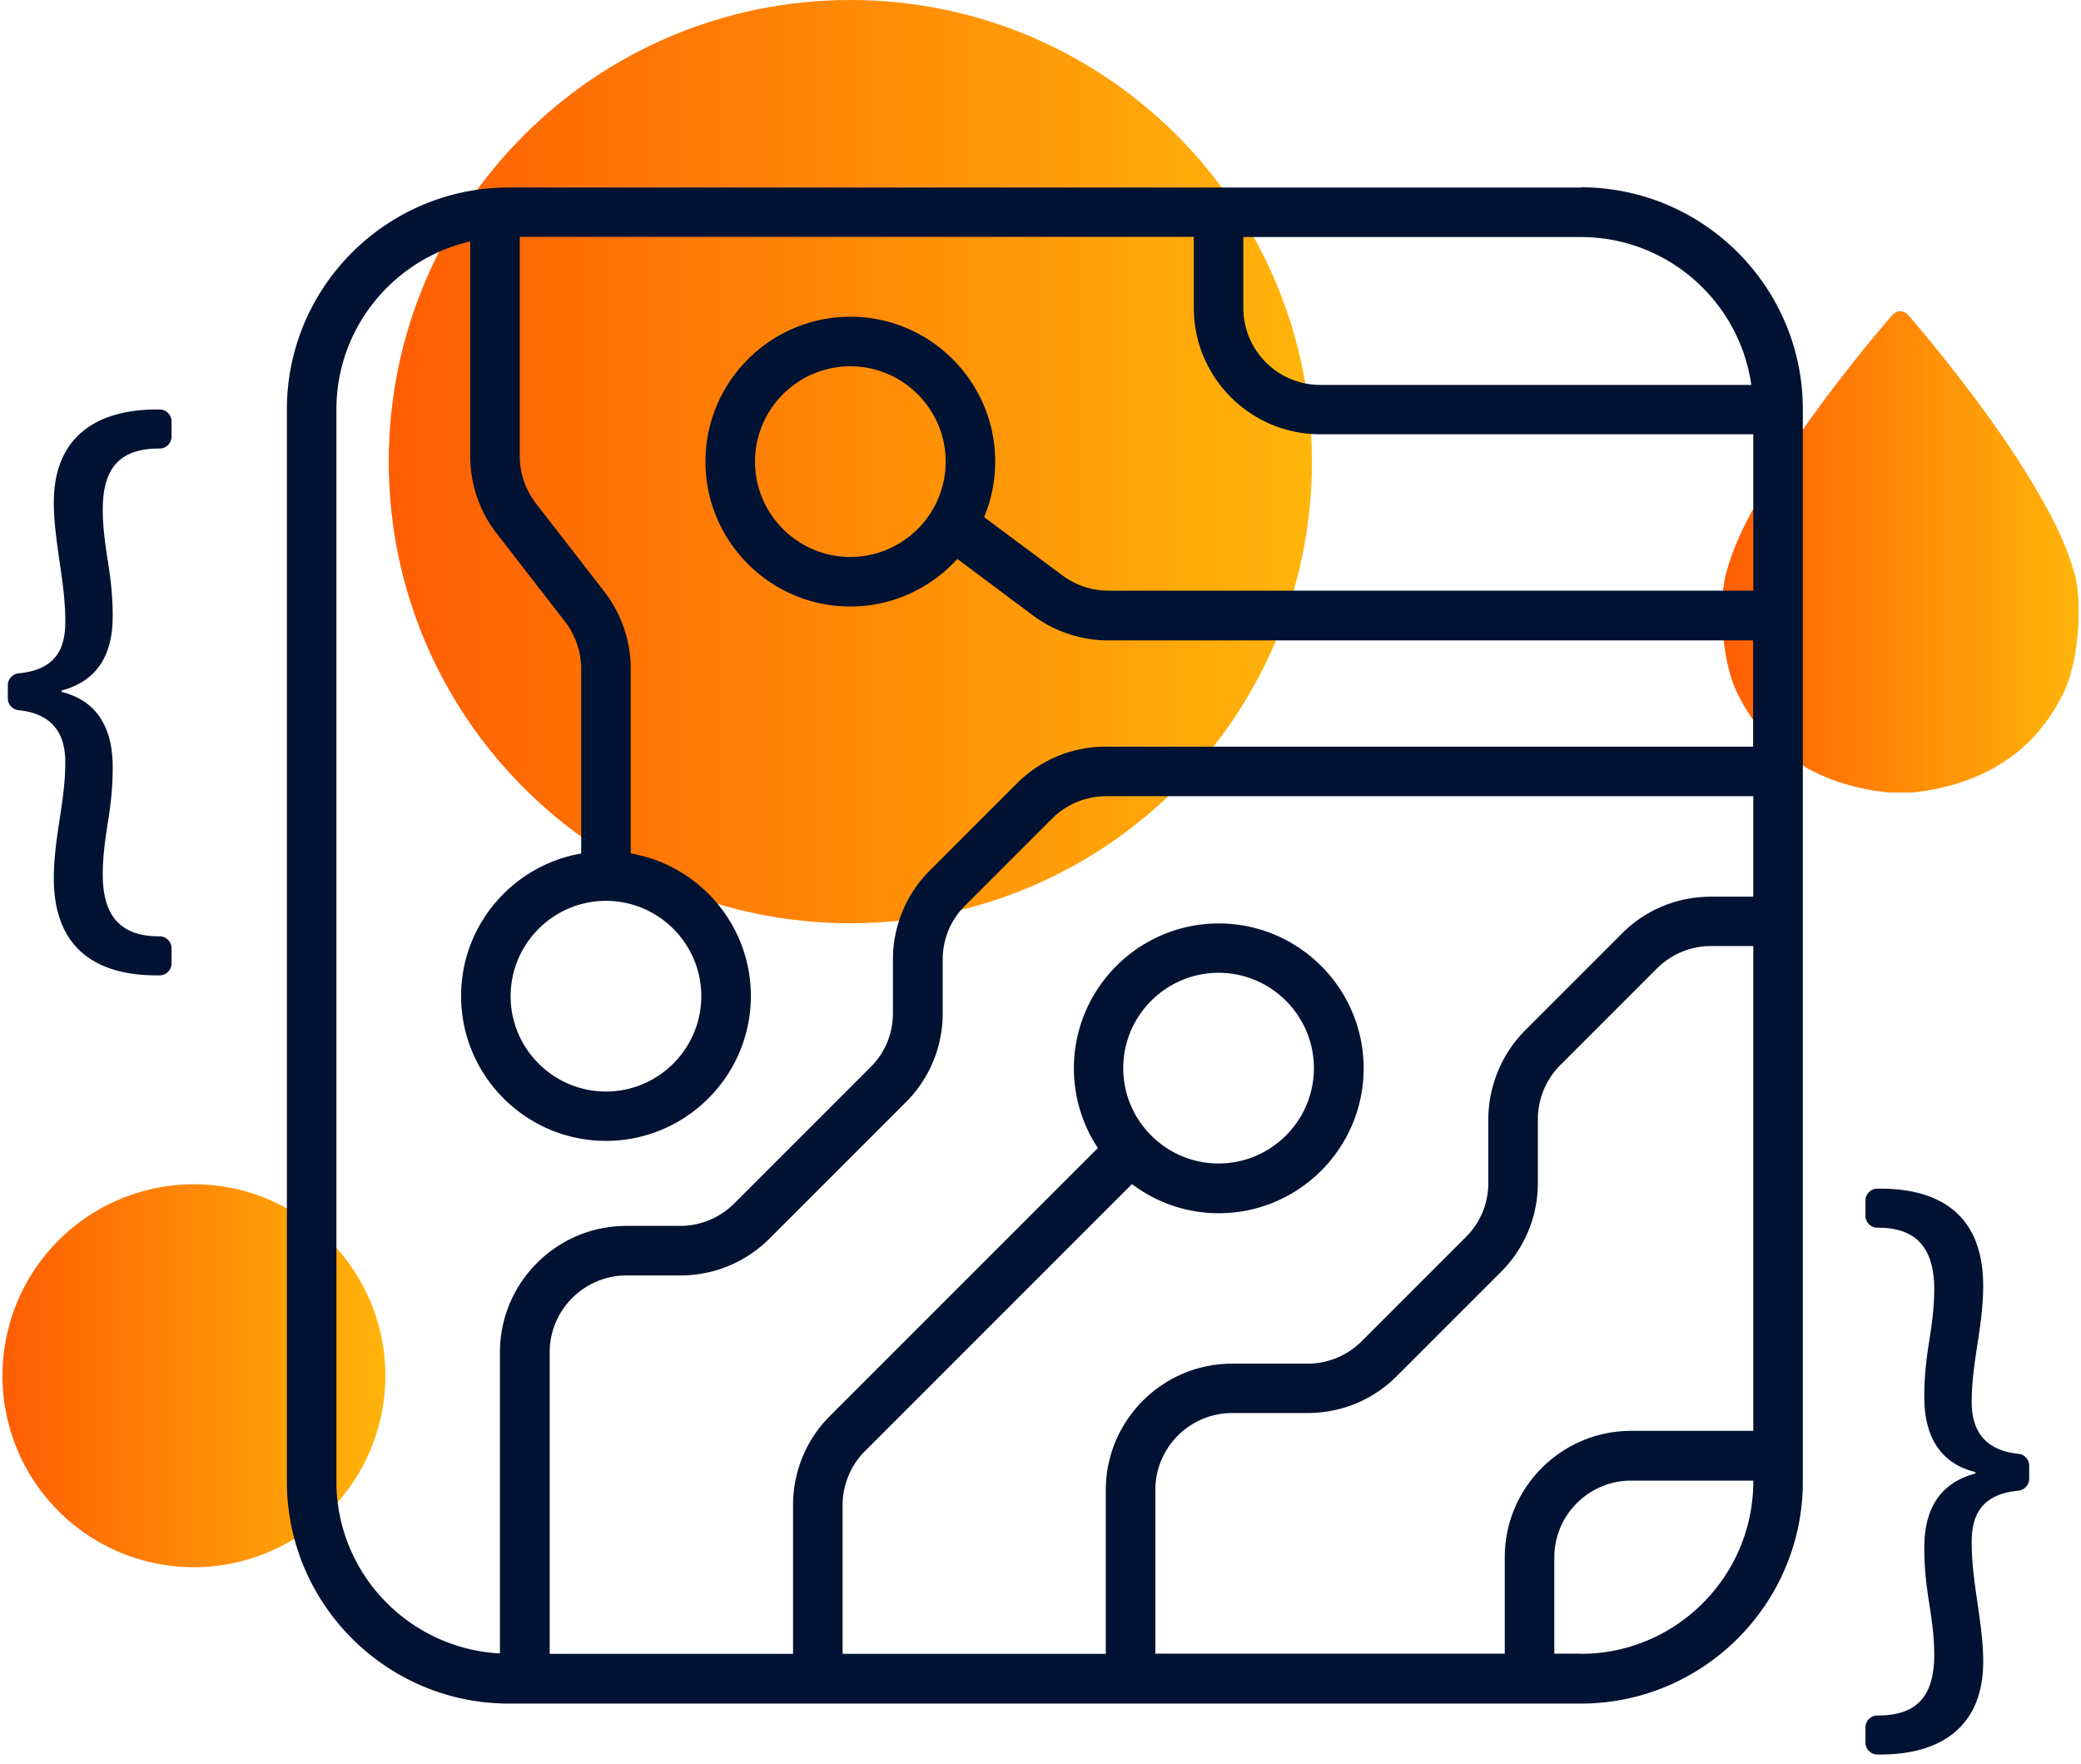 <svg xmlns="http://www.w3.org/2000/svg" width="105" height="89" fill="none"><g clip-path="url(#a)"><path fill="url(#b)" d="M104.655 28.89c-.38-1.39-1.04-2.68-1.76-3.93-1.46-2.53-3.21-4.89-5.05-7.19-.5-.62-1.01-1.23-1.53-1.84a.618.618 0 0 0-.43-.23c-.15 0-.31.08-.44.23-.52.61-1.03 1.22-1.53 1.84-1.84 2.3-3.59 4.66-5.05 7.19-.73 1.26-1.39 2.54-1.76 3.93-.44 1.61-.19 4.52.52 6.01 1.33 2.78 3.65 4.43 6.88 4.98.25.04.51.07.76.1h1.24c.25-.03.51-.06.76-.1 3.23-.55 5.55-2.2 6.88-4.98.71-1.48.96-4.4.52-6.01h-.01Z"/><path fill="url(#c)" d="M42.905 46.58c12.863 0 23.29-10.427 23.29-23.29S55.768 0 42.905 0s-23.29 10.427-23.29 23.29 10.427 23.29 23.29 23.29Z"/><path fill="url(#d)" d="M9.785 79.07a9.66 9.66 0 0 0 9.66-9.66 9.66 9.66 0 0 0-9.66-9.66 9.66 9.66 0 0 0-9.66 9.66 9.66 9.66 0 0 0 9.66 9.66Z"/><path fill="#011232" d="M79.765 9.46h-54.09c-6.17 0-11.2 5.02-11.2 11.2v54.09c0 6.17 5.02 11.2 11.2 11.2h54.09c6.17 0 11.2-5.02 11.2-11.2v-54.1c0-6.17-5.02-11.2-11.2-11.2v.01Zm8.6 9.96h-21.75c-2.14 0-3.88-1.74-3.88-3.88v-3.58h17.03c4.38 0 8 3.25 8.6 7.46Zm-71.39 55.32V20.65c0-4.12 2.89-7.58 6.75-8.47v10.83c0 1.41.47 2.8 1.34 3.91l3.45 4.45c.52.68.81 1.52.81 2.38v9.31c-3.44.6-6.06 3.59-6.06 7.19 0 4.03 3.28 7.31 7.31 7.31 4.03 0 7.31-3.28 7.31-7.31 0-3.6-2.62-6.6-6.06-7.19v-9.31c0-1.41-.47-2.79-1.34-3.91l-3.45-4.45c-.52-.68-.81-1.52-.81-2.38V11.95h34.01v3.58c0 3.52 2.86 6.38 6.38 6.38h21.85v7.89h-32.54c-.84 0-1.64-.27-2.32-.77l-3.95-2.94c.36-.86.56-1.81.56-2.8 0-4.03-3.28-7.31-7.31-7.31-4.03 0-7.31 3.28-7.31 7.31 0 4.03 3.28 7.31 7.31 7.31 2.14 0 4.06-.93 5.4-2.4l3.8 2.84a6.39 6.39 0 0 0 3.81 1.27h32.54v5.36h-32.65c-1.71 0-3.31.66-4.51 1.87l-4.37 4.37a6.331 6.331 0 0 0-1.87 4.51v2.69c0 1.04-.4 2.01-1.14 2.74l-6.86 6.86c-.73.73-1.71 1.14-2.74 1.14h-2.71c-3.52 0-6.38 2.86-6.38 6.38v15.19c-4.58-.24-8.25-4.03-8.25-8.67v-.01Zm13.6-29.29c2.65 0 4.81 2.16 4.81 4.81 0 2.65-2.16 4.81-4.81 4.81-2.65 0-4.81-2.16-4.81-4.81 0-2.65 2.16-4.81 4.81-4.81Zm12.33-17.35c-2.65 0-4.81-2.16-4.81-4.81 0-2.65 2.16-4.81 4.81-4.81 2.65 0 4.81 2.16 4.81 4.81 0 2.65-2.16 4.81-4.81 4.81Zm33.02 50.48v4.85h-17.63v-8.26c0-2.14 1.74-3.88 3.88-3.88h3.8c1.7 0 3.31-.66 4.51-1.87l5.24-5.24a6.331 6.331 0 0 0 1.87-4.51v-3.2c0-1.02.41-2.02 1.14-2.74l4.86-4.86c.73-.73 1.71-1.14 2.74-1.14h2.13v24.46h-6.16c-3.52 0-6.38 2.86-6.38 6.38v.01Zm10.41-33.34c-1.7 0-3.31.66-4.51 1.87l-4.86 4.86a6.415 6.415 0 0 0-1.87 4.51v3.2c0 1.04-.4 2.01-1.14 2.74l-5.24 5.24c-.73.73-1.71 1.14-2.74 1.14h-3.8c-3.52 0-6.38 2.86-6.38 6.38v8.26h-13.28v-7.5c0-1.02.41-2.02 1.14-2.74l13.46-13.46c1.22.92 2.73 1.47 4.38 1.47 4.03 0 7.31-3.28 7.31-7.31 0-4.03-3.28-7.31-7.31-7.31-4.03 0-7.31 3.28-7.31 7.31 0 1.49.45 2.87 1.21 4.02l-13.51 13.51a6.331 6.331 0 0 0-1.87 4.51v7.5h-12.28V68.23c0-2.14 1.74-3.88 3.88-3.88h2.71c1.7 0 3.3-.66 4.51-1.87l6.86-6.86a6.314 6.314 0 0 0 1.87-4.51v-2.69c0-1.04.4-2.01 1.14-2.74l4.37-4.37c.73-.73 1.71-1.14 2.74-1.14h32.65v5.07h-2.13Zm-29.66 8.65c0-2.65 2.16-4.81 4.81-4.81 2.65 0 4.81 2.16 4.81 4.81 0 2.65-2.16 4.81-4.81 4.81-2.65 0-4.81-2.16-4.81-4.81Zm23.09 29.54h-1.34v-4.85c0-2.14 1.74-3.88 3.88-3.88h6.16v.04c0 4.79-3.9 8.7-8.7 8.7v-.01ZM.395 34.57c0-.31.24-.57.55-.6 2.05-.19 2.35-1.47 2.35-2.63 0-1-.14-2.01-.29-3.01-.14-1-.29-1.97-.29-2.98 0-3.3 2.15-4.69 5.19-4.69h.15c.33 0 .6.27.6.6v.77c0 .33-.27.6-.6.6h-.04c-2.11 0-2.83 1.15-2.83 3.08 0 .82.11 1.68.25 2.54.14.9.25 1.76.25 2.72.04 2.29-.97 3.44-2.58 3.87v.07c1.61.39 2.62 1.61 2.58 3.91 0 .97-.11 1.86-.25 2.72-.14.9-.25 1.72-.25 2.58 0 2 .82 3.12 2.83 3.12h.04c.33 0 .6.27.6.6v.77c0 .33-.27.6-.6.6h-.15c-2.97 0-5.19-1.29-5.19-4.91 0-.97.14-1.97.29-2.94.15-.97.29-1.93.29-2.9 0-1.03-.31-2.42-2.36-2.63a.598.598 0 0 1-.54-.6v-.68.02Zm101.99 40.04c0 .31-.24.57-.55.6-2.05.19-2.35 1.47-2.35 2.63 0 1 .14 2.01.29 3.01.14 1 .29 1.97.29 2.98 0 3.3-2.15 4.69-5.19 4.69h-.15c-.33 0-.6-.27-.6-.6v-.77c0-.33.27-.6.6-.6h.04c2.11 0 2.83-1.15 2.83-3.08 0-.82-.11-1.68-.25-2.54-.14-.9-.25-1.76-.25-2.72-.04-2.29.97-3.44 2.58-3.87v-.07c-1.61-.39-2.62-1.61-2.58-3.91 0-.97.11-1.86.25-2.72.14-.9.25-1.72.25-2.58 0-2-.82-3.12-2.83-3.12h-.04c-.33 0-.6-.27-.6-.6v-.77c0-.33.27-.6.6-.6h.15c2.97 0 5.19 1.29 5.19 4.91 0 .97-.14 1.97-.29 2.94-.15.97-.29 1.93-.29 2.9 0 1.03.31 2.42 2.36 2.63.31.03.54.29.54.6v.68-.02Z"/></g><defs><linearGradient id="b" x1="86.875" x2="104.875" y1="27.83" y2="27.83" gradientUnits="userSpaceOnUse"><stop stop-color="#FF5D03"/><stop offset="1" stop-color="#FFB50A"/></linearGradient><linearGradient id="c" x1="19.605" x2="66.195" y1="23.29" y2="23.29" gradientUnits="userSpaceOnUse"><stop stop-color="#FF5D03"/><stop offset="1" stop-color="#FFB50A"/></linearGradient><linearGradient id="d" x1=".125" x2="19.445" y1="69.41" y2="69.41" gradientUnits="userSpaceOnUse"><stop stop-color="#FF5D03"/><stop offset="1" stop-color="#FFB50A"/></linearGradient><clipPath id="a"><path fill="#fff" d="M.125 0h104.75v88.51H.125z"/></clipPath></defs></svg>